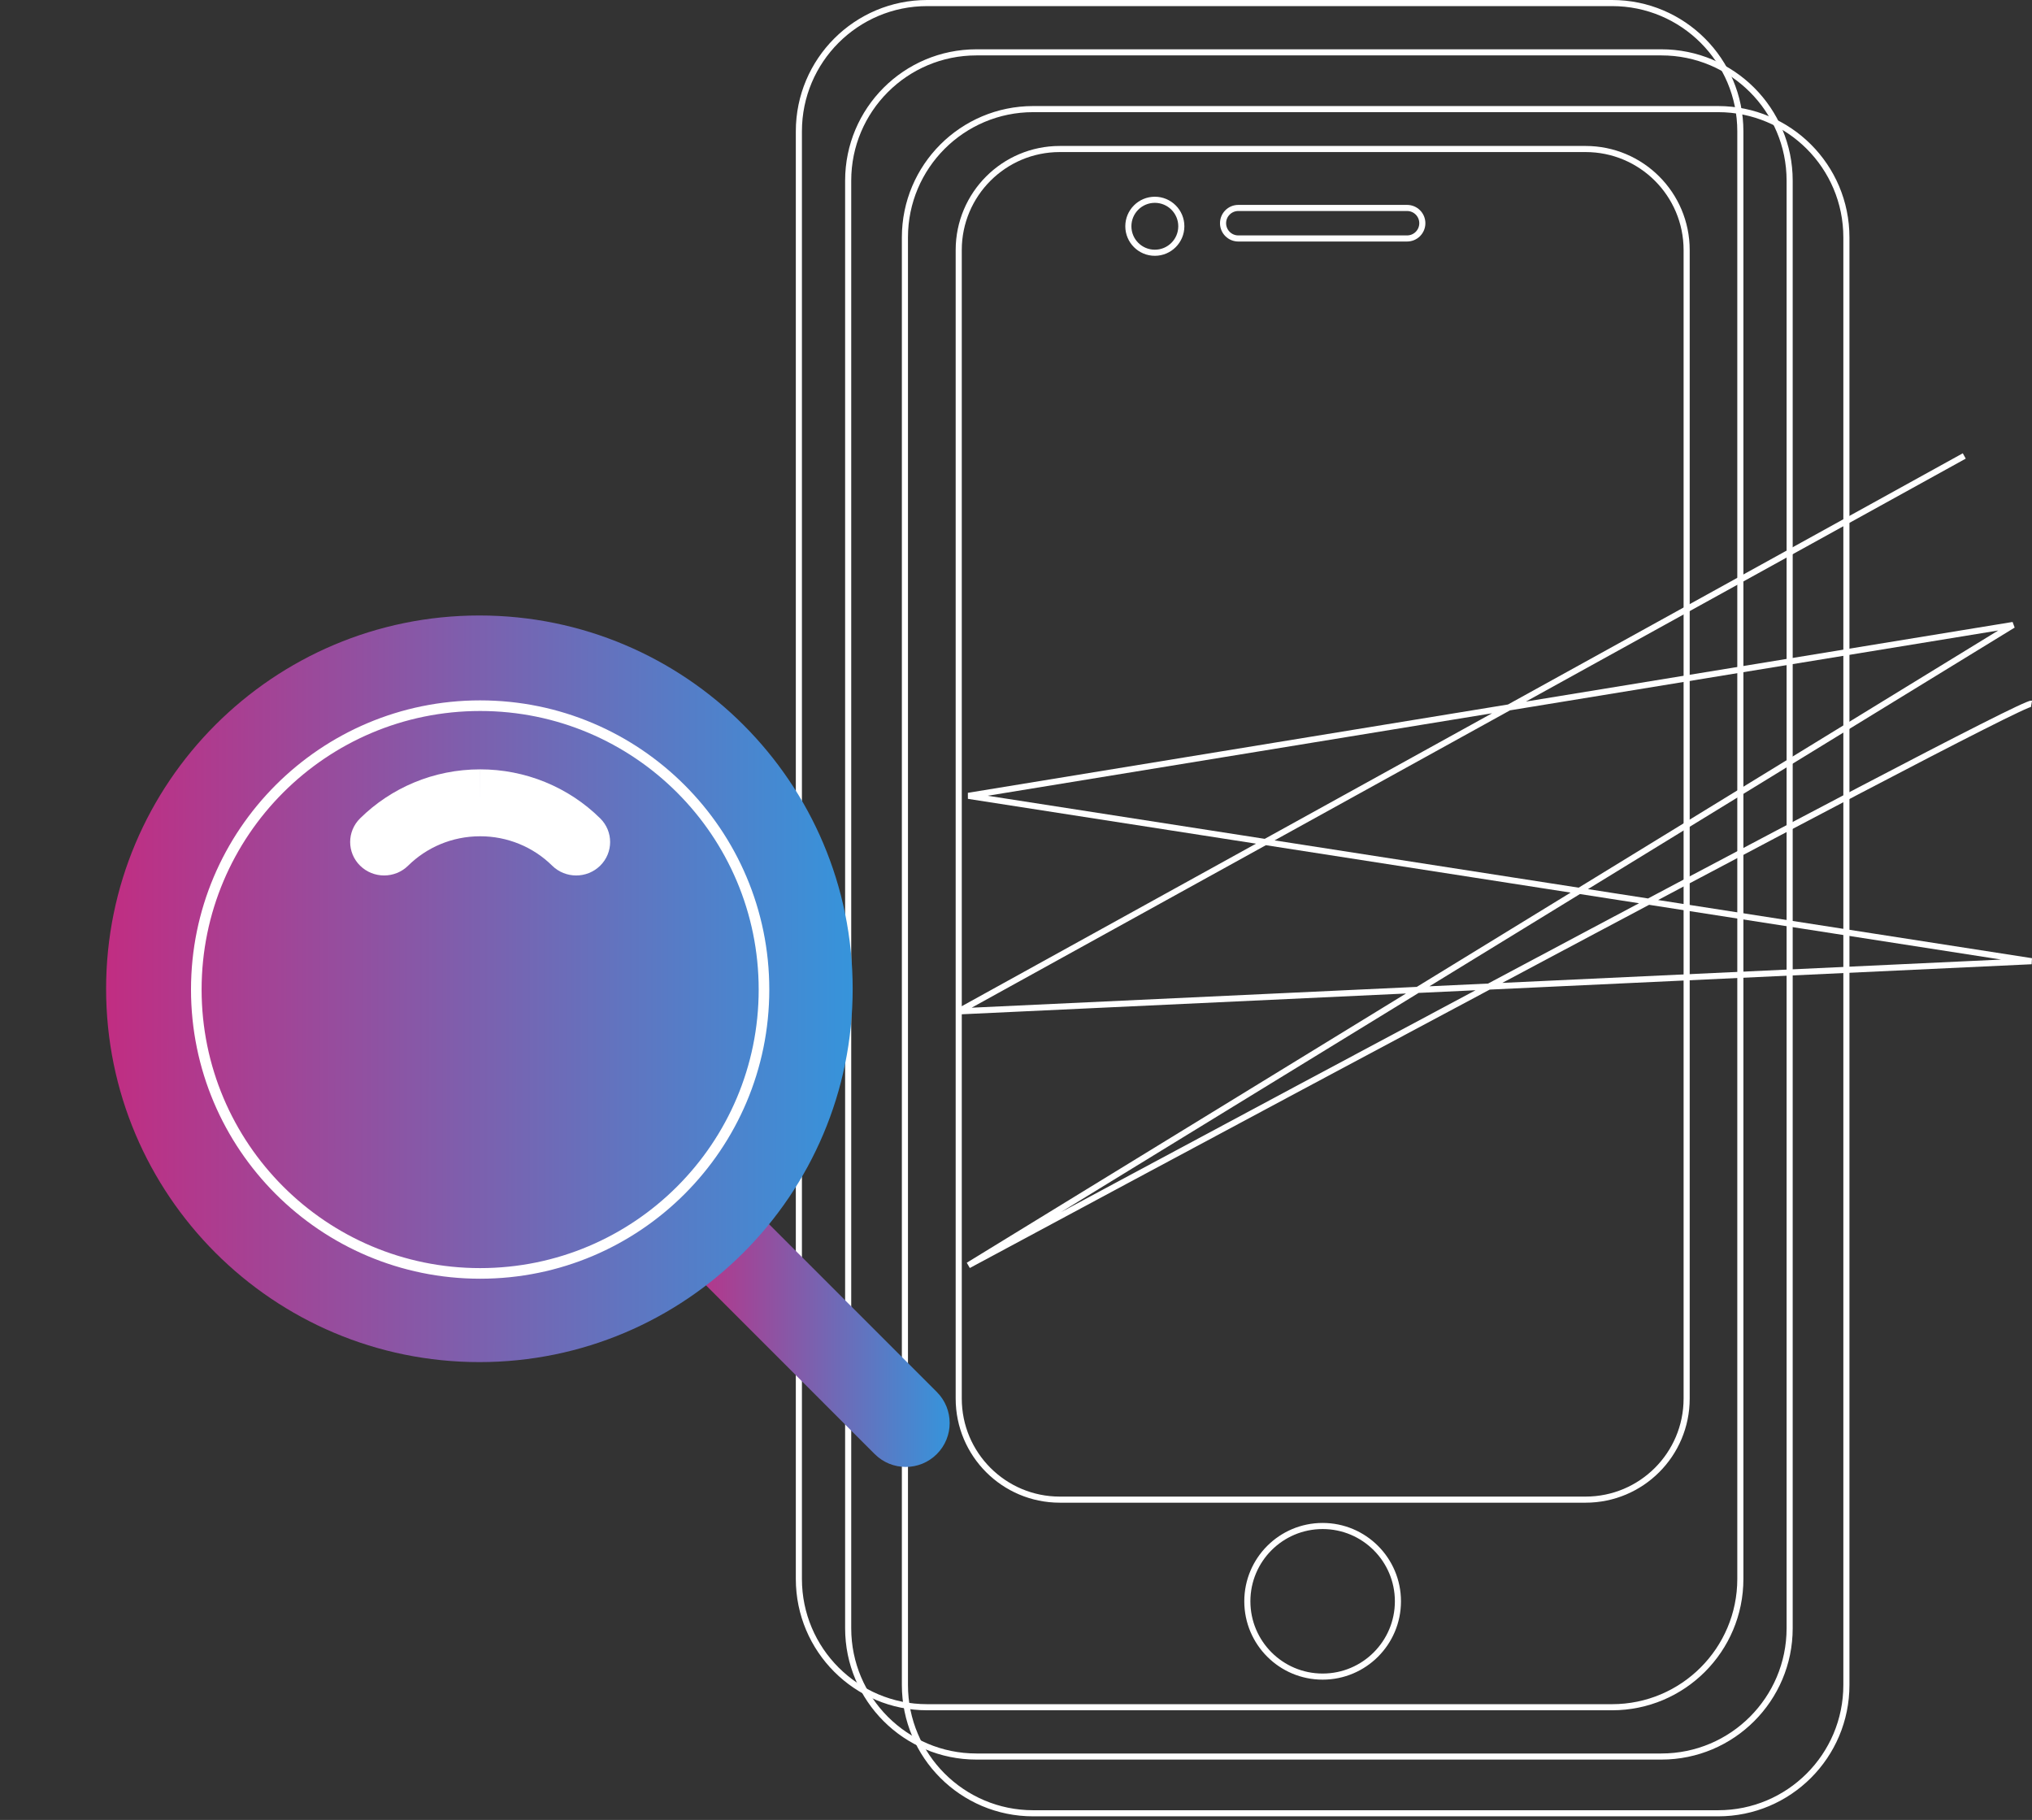 <?xml version="1.0" encoding="UTF-8"?> <svg xmlns="http://www.w3.org/2000/svg" width="383" height="343" viewBox="0 0 383 343" fill="none"><rect x="0" y="0" width="383" height="343" fill="#333333" stroke="none"/><g clip-path="url(#clip0_364_11929)"><path d="M303.854 0.575H174.749C161.398 0.575 150.575 11.398 150.575 24.749V297.587C150.575 310.938 161.398 321.761 174.749 321.761H303.854C317.204 321.761 328.028 310.938 328.028 297.587V24.749C328.028 11.398 317.204 0.575 303.854 0.575Z" stroke="white" stroke-width="1.15" stroke-linejoin="bevel"></path><path d="M313.146 9.867H184.041C170.69 9.867 159.867 20.69 159.867 34.041V306.879C159.867 320.23 170.69 331.053 184.041 331.053H313.146C326.496 331.053 337.32 320.23 337.32 306.879V34.041C337.32 20.69 326.496 9.867 313.146 9.867Z" stroke="white" stroke-width="1.15" stroke-linejoin="bevel"></path><path d="M323.842 20.563H194.737C181.386 20.563 170.563 31.386 170.563 44.737V317.575C170.563 330.926 181.386 341.749 194.737 341.749H323.842C337.193 341.749 348.016 330.926 348.016 317.575V44.737C348.016 31.386 337.193 20.563 323.842 20.563Z" stroke="white" stroke-width="1.15" stroke-linejoin="bevel"></path><path d="M298.861 28.084H199.75C189.231 28.084 180.705 36.611 180.705 47.129V263.591C180.705 274.109 189.231 282.636 199.75 282.636H298.861C309.379 282.636 317.906 274.109 317.906 263.591V47.129C317.906 36.611 309.379 28.084 298.861 28.084Z" stroke="white" stroke-width="1.15" stroke-linejoin="bevel"></path><path d="M249.295 315.987C257.133 315.987 263.487 309.634 263.487 301.796C263.487 293.958 257.133 287.604 249.295 287.604C241.457 287.604 235.104 293.958 235.104 301.796C235.104 309.634 241.457 315.987 249.295 315.987Z" stroke="white" stroke-width="1.15" stroke-linejoin="bevel"></path><path d="M217.669 47.636C220.425 47.636 222.66 45.401 222.66 42.644C222.66 39.888 220.425 37.653 217.669 37.653C214.912 37.653 212.677 39.888 212.677 42.644C212.677 45.401 214.912 47.636 217.669 47.636Z" stroke="white" stroke-width="1.15" stroke-linejoin="bevel"></path><path d="M265.212 39.193H233.401C231.813 39.193 230.526 40.48 230.526 42.068C230.526 43.656 231.813 44.944 233.401 44.944H265.212C266.8 44.944 268.087 43.656 268.087 42.068C268.087 40.48 266.8 39.193 265.212 39.193Z" stroke="white" stroke-width="1.15" stroke-linejoin="bevel"></path><path d="M370.233 85.933L180.705 190.61L382.907 181.157L182.522 149.99L379.433 117.789L182.522 238.475C182.522 238.475 380.215 132.141 382.907 132.624" stroke="white" stroke-width="1.15" stroke-linejoin="bevel"></path></g><path fill-rule="evenodd" clip-rule="evenodd" d="M129.753 227.227C132.985 223.995 138.226 223.995 141.458 227.227L176.575 262.344C179.808 265.576 179.808 270.817 176.575 274.05C173.343 277.282 168.102 277.282 164.869 274.05L129.753 238.933C126.52 235.701 126.52 230.46 129.753 227.227Z" fill="url(#paint0_linear_364_11929)"></path><path d="M160.715 186.358C160.715 225.215 129.215 256.715 90.358 256.715C51.5 256.715 20 225.215 20 186.358C20 147.5 51.5 116 90.358 116C129.215 116 160.715 147.5 160.715 186.358Z" fill="url(#paint1_linear_364_11929)"></path><path d="M144 186.5C144 216.047 120.047 240 90.5 240C60.953 240 37 216.047 37 186.5C37 156.953 60.953 133 90.5 133C120.047 133 144 156.953 144 186.5Z" stroke="white" stroke-width="2"></path><path fill-rule="evenodd" clip-rule="evenodd" d="M90.5 145C94.703 144.996 98.865 145.809 102.747 147.394C106.633 148.98 110.162 151.306 113.131 154.24C115.627 156.706 115.622 160.699 113.12 163.159C110.618 165.618 106.566 165.613 104.07 163.147C102.291 161.39 100.177 159.996 97.85 159.046C95.522 158.096 93.028 157.609 90.508 157.612L90.5 157.612C85.193 157.612 80.403 159.723 76.926 163.151C74.428 165.615 70.376 165.616 67.876 163.155C65.376 160.693 65.374 156.7 67.873 154.236C73.656 148.534 81.665 145 90.5 145ZM90.5 145V151.306L90.492 145C90.494 145 90.497 145 90.5 145Z" fill="white"></path><defs><linearGradient id="paint0_linear_364_11929" x1="127.328" y1="264.343" x2="179" y2="264.383" gradientUnits="userSpaceOnUse"><stop stop-color="#C12D82"></stop><stop offset="1" stop-color="#3694DB"></stop></linearGradient><linearGradient id="paint1_linear_364_11929" x1="20" y1="223.678" x2="160.716" y2="223.788" gradientUnits="userSpaceOnUse"><stop stop-color="#C12D82"></stop><stop offset="1" stop-color="#3694DB"></stop></linearGradient><clipPath id="clip0_364_11929"><rect width="233" height="342.324" fill="white" transform="translate(150)"></rect></clipPath></defs></svg> 